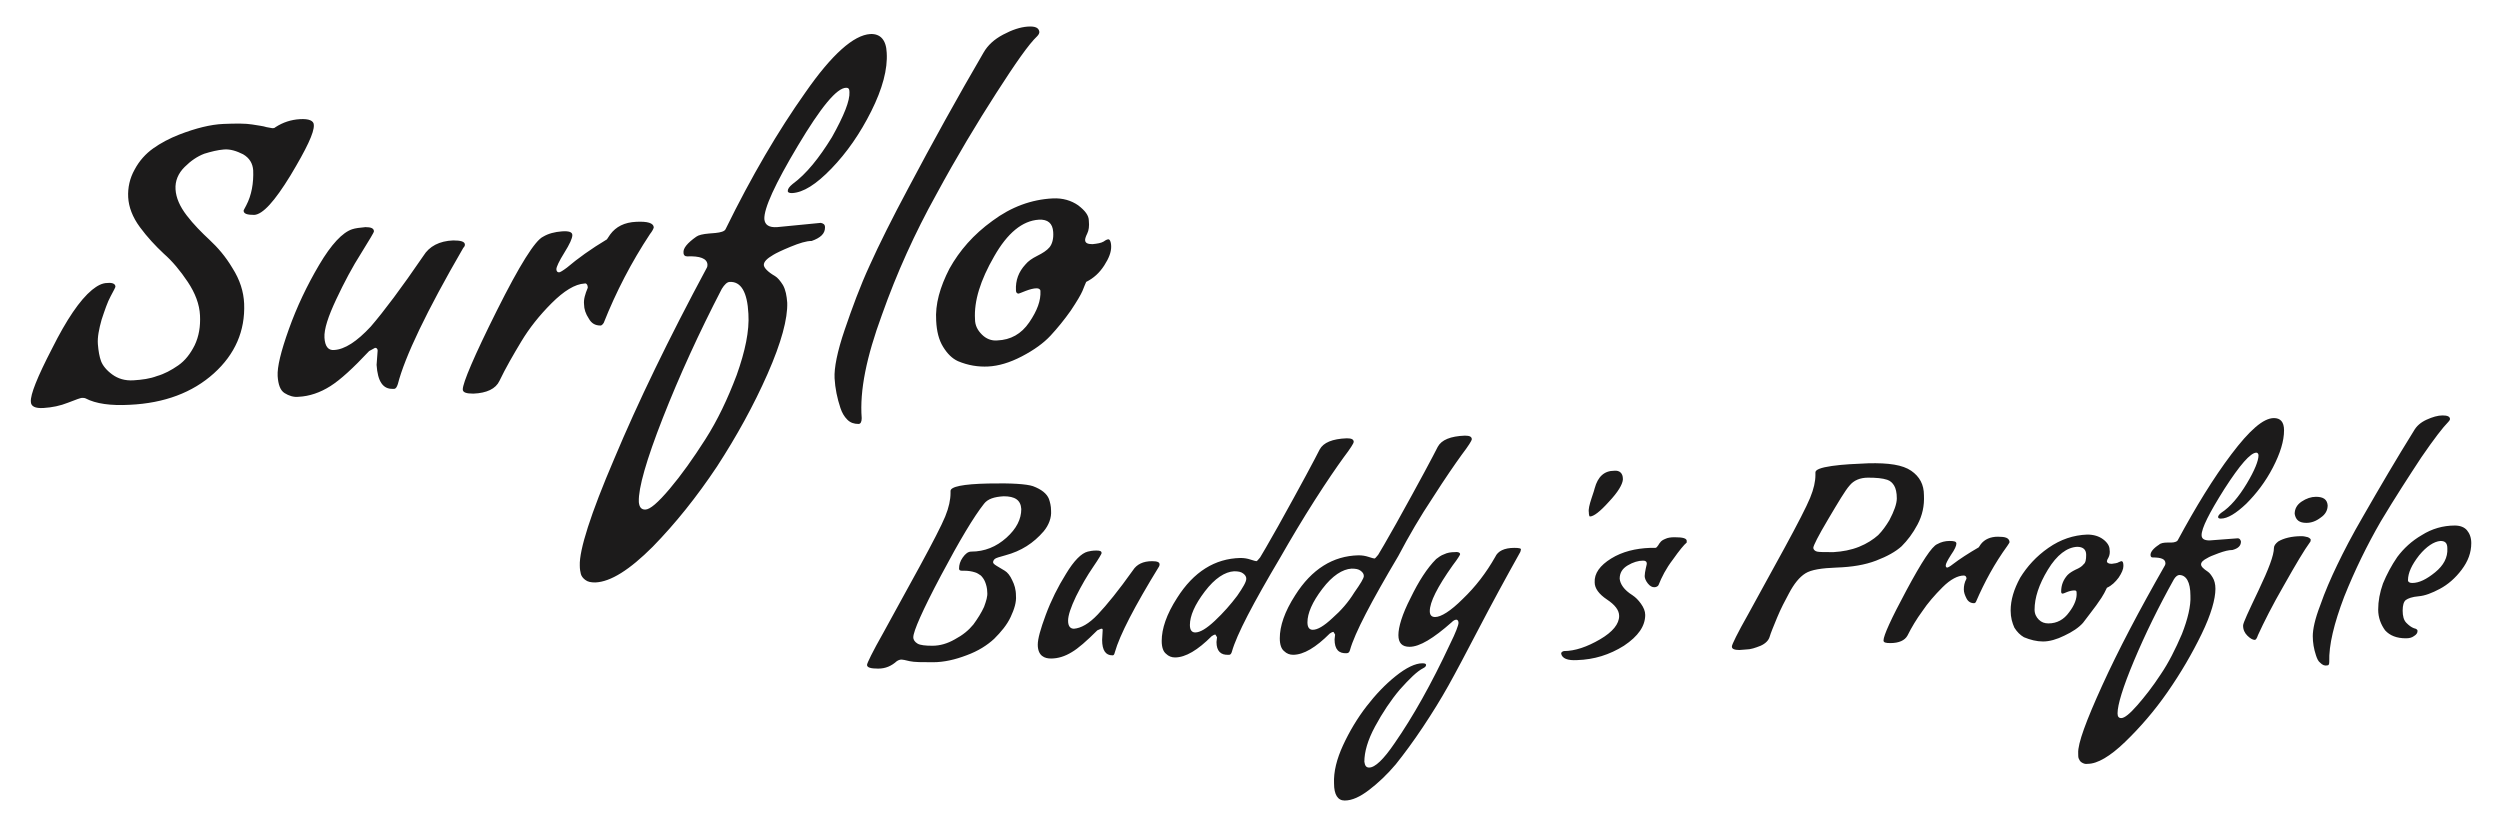 <?xml version="1.0" encoding="utf-8"?>
<!-- Generator: Adobe Illustrator 26.2.1, SVG Export Plug-In . SVG Version: 6.00 Build 0)  -->
<svg version="1.1" id="레이어_1" xmlns="http://www.w3.org/2000/svg" xmlns:xlink="http://www.w3.org/1999/xlink" x="0px"
	 y="0px" viewBox="0 0 470 156" style="enable-background:new 0 0 470 156;" xml:space="preserve">
<style type="text/css">
	.st0{fill:#1C1B1B;}
</style>
<g>
	<g>
		<path class="st0" d="M188.9,107.3c-0.5-0.3-1-0.6-1.5-0.9c-0.5-0.3-0.7-0.5-0.7-0.7c0-0.2,0.1-0.4,0.3-0.6c0.2-0.2,0.9-0.4,2-0.7
			c3-0.8,5.3-2.3,7.2-4.5c1-1.2,1.5-2.6,1.4-3.9c0-0.9-0.2-1.6-0.4-2.2c-0.4-1-1.4-1.8-3-2.4c-1.2-0.4-4-0.6-8.4-0.5
			c-4.8,0.1-7.1,0.6-7.1,1.4l0,0.4c0,1.2-0.3,2.7-1,4.4c-0.7,1.7-2.3,4.8-4.8,9.4c-2.5,4.6-4.8,8.7-6.8,12.4
			c-2.1,3.7-3.1,5.8-3.1,6.1c0,0.5,0.7,0.7,2.1,0.7s2.5-0.5,3.5-1.4c0.3-0.2,0.6-0.3,0.9-0.3c0.2,0,0.7,0.1,1.5,0.3
			c0.9,0.2,2.3,0.2,4.4,0.2c2.1,0,4.2-0.5,6.3-1.3c2.2-0.8,3.9-1.9,5.2-3.1c1.3-1.3,2.4-2.6,3.1-4.1c0.7-1.5,1.1-2.8,1-4
			c0-1.2-0.3-2.1-0.7-2.9C189.9,108.2,189.4,107.6,188.9,107.3z M185,114.1c-0.5,1.1-1.2,2.2-2,3.3c-0.9,1.1-2,2-3.5,2.8
			c-1.4,0.8-2.8,1.2-4.2,1.2c-1.3,0-2.3-0.1-2.8-0.4c-0.5-0.3-0.8-0.7-0.8-1.2c0-1.1,1.7-5,5.2-11.6c3.5-6.6,6.2-11.1,8.1-13.5
			c0.7-0.9,1.9-1.3,3.7-1.4c2.1,0,3.2,0.7,3.3,2.4c0,1.9-0.9,3.7-2.8,5.4c-1.9,1.7-4.1,2.6-6.6,2.6c-0.6,0-1.1,0.4-1.6,1.1
			c-0.5,0.7-0.7,1.4-0.7,2.1c0,0.3,0.2,0.4,0.6,0.4l0.5,0c0.6,0,1.3,0.1,1.9,0.3c0.4,0.1,0.8,0.4,1.1,0.6c0.3,0.3,0.6,0.7,0.8,1.2
			c0.2,0.5,0.4,1.2,0.4,1.9C185.7,112.1,185.4,113,185,114.1z M216.6,105.5c-1.7,0-2.9,0.6-3.6,1.7c-2.7,3.8-4.9,6.5-6.6,8.3
			c-1.7,1.8-3.2,2.6-4.5,2.7c-0.7,0-1.1-0.5-1.1-1.5c0-1,0.5-2.5,1.5-4.6c1-2,2.1-3.9,3.2-5.5c1.1-1.6,1.6-2.5,1.6-2.6
			c0-0.4-0.3-0.5-1-0.5c-0.7,0-1.2,0.1-1.6,0.2c-1.2,0.3-2.6,1.7-4.1,4.2c-1.5,2.4-2.8,5-3.8,7.7c-1,2.7-1.5,4.5-1.5,5.6
			c0,1,0.3,1.7,0.8,2.1c0.5,0.4,1.1,0.5,1.7,0.5c1.3,0,2.6-0.4,3.9-1.2c1.2-0.7,2.8-2.1,4.8-4.1l0.7-0.3l0.1,0
			c0.2,0,0.2,0.1,0.2,0.3l-0.1,1.8c0,2,0.7,2.9,1.9,2.9l0.1,0c0.2,0,0.3-0.2,0.4-0.6c0.9-3.2,3.7-8.6,8.3-16.1
			c0.1-0.2,0.1-0.3,0.1-0.4C218,105.7,217.6,105.5,216.6,105.5z M247.2,94c2.3-3.6,4.1-6.2,5.4-8c1.3-1.7,1.9-2.7,1.9-2.9
			c0-0.5-0.4-0.7-1.3-0.7c-2.7,0.1-4.4,0.8-5.1,2.1c-0.8,1.6-3.4,6.5-7.8,14.4c-1.9,3.4-3.1,5.4-3.4,5.9c-0.4,0.5-0.6,0.7-0.7,0.7
			c-0.1,0-0.5-0.1-1.1-0.3c-0.6-0.2-1.2-0.3-1.9-0.3c-4.8,0.1-8.8,2.6-11.9,7.5c-2,3.1-2.9,5.8-2.9,8.1c0,1.2,0.3,2,0.8,2.4
			c0.5,0.5,1.1,0.7,1.7,0.7c2,0,4.3-1.4,6.9-4c0.3-0.2,0.5-0.3,0.7-0.3l0.3,0.5l-0.1,0.9c0,1.7,0.8,2.5,2.3,2.4l0.1,0
			c0.2,0,0.4-0.2,0.5-0.6c0.9-3.2,4-9.1,9.1-17.7C242.7,101.3,244.9,97.6,247.2,94z M232.6,112c-1.2,1.6-2.6,3.2-4.2,4.7
			c-1.6,1.5-2.8,2.2-3.7,2.2c-0.6,0-1-0.4-1-1.4c0-1.7,0.9-3.8,2.8-6.3c1.9-2.5,3.8-3.7,5.5-3.8c0.8,0,1.3,0.1,1.7,0.4
			c0.4,0.3,0.6,0.6,0.6,1C234.3,109.4,233.7,110.4,232.6,112z M253.2,122.8L253.2,122.8c0.3,0,0.5-0.2,0.6-0.6
			c0.9-3.2,4-9.1,9.1-17.7c2-3.8,4.1-7.4,6.5-11c2.3-3.6,4.1-6.2,5.4-8c1.3-1.7,1.9-2.7,1.9-2.9c0-0.5-0.4-0.7-1.3-0.7
			c-2.7,0.1-4.4,0.8-5.1,2.1c-0.8,1.6-3.4,6.5-7.8,14.4c-1.9,3.4-3.1,5.4-3.4,5.9c-0.4,0.5-0.6,0.7-0.7,0.7c-0.1,0-0.5-0.1-1.1-0.3
			c-0.6-0.2-1.2-0.3-1.9-0.3c-4.8,0.1-8.8,2.6-11.9,7.5c-2,3.1-2.9,5.8-2.9,8.1c0,1.2,0.3,2,0.8,2.4c0.5,0.5,1.1,0.7,1.7,0.7
			c2,0,4.3-1.4,6.9-4c0.3-0.2,0.5-0.3,0.7-0.3l0.3,0.5l-0.1,0.9C250.9,122.1,251.7,122.9,253.2,122.8z M250.5,116.2
			c-1.6,1.5-2.8,2.2-3.7,2.2c-0.6,0-1-0.4-1-1.4c0-1.7,0.9-3.8,2.8-6.3c1.9-2.5,3.8-3.7,5.5-3.8c0.8,0,1.3,0.1,1.7,0.4
			c0.4,0.3,0.6,0.6,0.6,1c0,0.4-0.6,1.4-1.8,3.1C253.5,113.2,252.1,114.8,250.5,116.2z M284.7,103c-1.9,0-3.1,0.6-3.6,1.7
			c-1.7,3-3.7,5.6-6.1,7.9c-2.3,2.3-4.1,3.4-5.2,3.4c-0.6,0-1-0.3-1-1.1c0-1.7,1.4-4.5,4.3-8.6c1-1.3,1.4-2,1.4-2.1
			c0-0.3-0.4-0.5-1-0.4c-0.7,0-1.4,0.1-2,0.4c-0.6,0.2-1.1,0.6-1.5,0.9c-1.7,1.7-3.3,4.2-4.8,7.3c-1.6,3.1-2.3,5.5-2.3,7
			c0,1.5,0.7,2.2,2.1,2.2c1.9,0,4.5-1.6,7.9-4.6c0.3-0.3,0.6-0.5,0.9-0.5c0.2,0,0.4,0.2,0.4,0.6c0,0.4-0.5,1.8-1.6,4
			c-3.5,7.5-7,13.7-10.4,18.6c-2.1,3.1-3.7,4.6-4.8,4.6c-0.6,0-0.8-0.4-0.9-1.1c0-1.8,0.6-4,2-6.6c1.4-2.6,3-5,4.7-7
			c1.8-2,3.2-3.4,4.4-4c0.4-0.2,0.5-0.4,0.5-0.6c0-0.2-0.2-0.3-0.7-0.3c-1.3,0-3,0.8-5,2.4c-2,1.6-3.8,3.5-5.5,5.7
			c-1.7,2.2-3.2,4.7-4.4,7.3c-1.2,2.6-1.8,5-1.7,7.2c0,2.1,0.7,3.2,2,3.2c1.4,0,2.9-0.7,4.6-2c1.7-1.3,3.4-2.9,5-4.8
			c1.6-2,3.3-4.3,5.1-7c1.8-2.7,3.4-5.3,4.8-7.8c1.4-2.5,3.3-6.1,5.7-10.7c2.4-4.6,5-9.4,7.8-14.4c0.1-0.2,0.1-0.3,0.1-0.4
			C286.1,103.1,285.6,103,284.7,103z M298.9,97.1c0.7,0,1.9-0.9,3.6-2.8c1.7-1.8,2.5-3.2,2.6-4.1l0-0.2c0-1-0.6-1.6-1.6-1.5
			c-1.9,0-3.1,1.1-3.7,3.3c0,0.1-0.2,0.7-0.6,1.9c-0.4,1.2-0.6,2.1-0.5,2.6C298.7,96.8,298.8,97.1,298.9,97.1z M314.8,101
			c-0.7,0-1.3,0.1-1.7,0.3c-0.5,0.2-0.8,0.4-1,0.7c-0.2,0.2-0.3,0.5-0.5,0.7c-0.1,0.2-0.3,0.3-0.4,0.3c-0.2,0-0.5,0-1,0
			c-2.7,0.1-5.2,0.7-7.3,2c-2.1,1.3-3.2,2.8-3.1,4.5c0,1.1,0.8,2.2,2.3,3.2c1.5,1,2.3,2,2.3,3.1c0,1.5-1.2,3-3.6,4.4
			c-2.4,1.4-4.7,2.2-6.8,2.2c-0.3,0.1-0.5,0.2-0.5,0.5c0.2,0.9,1.2,1.3,3,1.2c3.2-0.1,6.1-1,8.8-2.7c2.7-1.8,4-3.7,4-5.8
			c0-0.7-0.3-1.4-0.8-2.1c-0.5-0.7-1-1.2-1.6-1.6c-1.6-1-2.3-2.1-2.4-3.1c0-1.1,0.5-1.9,1.5-2.5c1-0.6,2-0.9,2.9-0.9
			c0.5,0,0.7,0.2,0.7,0.6c0,0.1-0.1,0.4-0.2,0.9c-0.1,0.5-0.2,1-0.2,1.4c0,0.4,0.2,0.9,0.6,1.4c0.4,0.5,0.8,0.7,1.2,0.7
			c0.4,0,0.7-0.2,0.8-0.4c0.6-1.5,1.4-3.1,2.7-4.8c1.2-1.7,2.1-2.8,2.6-3.2c0-0.1,0-0.1,0-0.2C317.2,101.2,316.4,101,314.8,101z
			 M360.5,98.6c0.9-1.7,1.3-3.5,1.2-5.5c0-2-0.8-3.5-2.4-4.6s-4.2-1.5-8.1-1.4c-2.4,0.1-4.7,0.2-6.8,0.5c-2.1,0.3-3.1,0.7-3.1,1.2
			l0,0.5c0,1.2-0.3,2.6-1,4.3c-0.7,1.7-2.3,4.8-4.8,9.4c-2.5,4.6-4.8,8.7-6.8,12.4c-2.1,3.7-3.1,5.8-3.1,6.1l0,0.1
			c0,0.4,0.5,0.6,1.4,0.6l1.3-0.1c0.8,0,1.7-0.3,2.7-0.7c0.9-0.4,1.5-1,1.7-1.7c0.2-0.7,0.7-1.9,1.4-3.6c0.7-1.7,1.5-3.2,2.2-4.5
			c1-1.9,2-3.1,3.1-3.8c1.1-0.7,3.1-1,5.9-1.1c2.9-0.1,5.3-0.5,7.4-1.3c2.1-0.8,3.7-1.7,4.8-2.7C358.6,101.6,359.6,100.3,360.5,98.6
			z M355.2,97.8c-0.6,1-1.3,2-2.1,2.8c-0.9,0.8-2.1,1.6-3.6,2.2c-1.5,0.6-3.1,0.9-4.8,1c-1.6,0-2.7,0-3.1-0.1
			c-0.4-0.1-0.7-0.4-0.7-0.7c0-0.4,0.9-2.2,2.8-5.4c1.9-3.2,3.2-5.4,4-6.3c0.8-1,2-1.5,3.5-1.5c1.5,0,2.7,0.1,3.6,0.4
			c0.6,0.2,1,0.6,1.3,1.1c0.3,0.5,0.5,1.3,0.5,2.4C356.6,94.7,356.1,96.1,355.2,97.8z M375.6,100.9c-1.4,0-2.5,0.5-3.2,1.4l-0.4,0.6
			c-1.9,1.1-3.6,2.2-4.9,3.2c-0.5,0.4-0.9,0.6-1,0.6c-0.2,0-0.3-0.1-0.3-0.4c0-0.3,0.3-0.9,1-2c0.7-1,1-1.7,1-2.1
			c0-0.4-0.4-0.5-1.3-0.5c-0.8,0-1.6,0.2-2.3,0.6c-1,0.4-2.9,3.3-5.8,8.7c-2.9,5.4-4.3,8.5-4.3,9.4c0,0.4,0.4,0.5,1.3,0.5
			c1.6,0,2.7-0.5,3.2-1.4c0.8-1.6,1.7-3.1,2.8-4.6c1-1.5,2.3-3,3.8-4.5c1.5-1.5,2.9-2.2,4-2.2c0.3,0,0.5,0.2,0.5,0.6
			c-0.4,0.7-0.5,1.4-0.5,2c0,0.6,0.2,1.1,0.5,1.7c0.3,0.6,0.8,0.9,1.4,0.9c0.2,0,0.3-0.1,0.4-0.3c1.6-3.7,3.5-7.2,5.9-10.5
			c0.2-0.3,0.4-0.6,0.4-0.7C377.7,101.1,377,100.9,375.6,100.9z M394.1,113.8c0.8-1.1,1.3-1.9,1.5-2.3c0.2-0.4,0.4-0.8,0.5-1
			c0.9-0.4,1.6-1.1,2.2-1.9c0.6-0.9,0.9-1.6,0.9-2.2c0-0.6-0.1-0.9-0.4-0.9c-0.1,0-0.2,0.1-0.5,0.2c-0.3,0.2-0.7,0.2-1.3,0.3
			c-0.6,0-0.9-0.2-0.9-0.5c0-0.1,0.1-0.4,0.3-0.7c0.2-0.4,0.3-0.9,0.2-1.5c0-0.6-0.4-1.3-1.2-1.9c-0.8-0.6-1.8-0.9-3-0.9
			c-2.6,0.1-5,0.9-7.3,2.5c-2.3,1.6-4,3.5-5.3,5.6c-1.2,2.2-1.8,4.2-1.8,6.2c0,1.3,0.3,2.3,0.7,3.2c0.5,0.8,1.1,1.4,1.8,1.8
			c1.2,0.5,2.4,0.8,3.6,0.8c1.2,0,2.6-0.4,4-1.1c1.5-0.7,2.7-1.5,3.5-2.4C392.5,115.9,393.3,114.9,394.1,113.8z M389,115.1
			c-1,1.4-2.3,2.1-3.9,2.1c-0.7,0-1.3-0.2-1.8-0.7c-0.5-0.5-0.8-1.1-0.8-1.9c0-2.2,0.8-4.7,2.5-7.5c1.7-2.8,3.6-4.2,5.5-4.3
			c1.1,0,1.7,0.5,1.7,1.5c0,0.9-0.1,1.5-0.5,1.8c-0.3,0.4-0.8,0.7-1.5,1c-0.6,0.3-1.1,0.6-1.5,1c-0.8,0.9-1.2,1.9-1.2,3.1
			c0,0.3,0.1,0.4,0.3,0.4c0.1,0,0.3-0.1,0.8-0.3c0.5-0.2,1-0.3,1.4-0.3c0.3,0,0.4,0.1,0.4,0.4C390.5,112.5,390,113.8,389,115.1z
			 M420.7,101.2l-5.3,0.4c-1,0-1.5-0.3-1.5-1c0-1.3,1.4-4.1,4.3-8.7c2.9-4.5,4.9-6.8,6-6.8c0.2,0,0.4,0.2,0.4,0.5
			c0,1-0.7,2.8-2.2,5.3c-1.5,2.5-3.1,4.4-4.8,5.5c-0.4,0.3-0.6,0.6-0.6,0.8c0,0.2,0.2,0.3,0.5,0.3c1.3,0,2.9-1,4.8-2.8
			c1.9-1.9,3.6-4.1,5-6.8c1.4-2.7,2.1-5,2.1-7c0-1.6-0.7-2.3-1.9-2.3c-2,0-4.6,2.3-8,6.8c-3.4,4.5-6.7,9.9-10.1,16.2
			c-0.1,0.2-0.6,0.4-1.2,0.4l-0.7,0c-0.7,0-1.3,0.1-1.6,0.4c-1.1,0.7-1.6,1.4-1.6,1.9c0,0.3,0.1,0.5,0.4,0.5c1.6,0,2.4,0.3,2.4,1.1
			c0,0.1,0,0.2-0.1,0.4c-4.8,8.4-8.8,16-11.8,22.6c-3,6.6-4.6,10.9-4.5,12.7c0,0.4,0,0.8,0.1,1c0.1,0.2,0.2,0.5,0.5,0.7
			c0.3,0.2,0.7,0.4,1.2,0.3c1.8,0,4.2-1.4,7-4.1c2.8-2.7,5.5-5.8,8-9.4c2.5-3.6,4.6-7.2,6.4-10.9c1.8-3.7,2.6-6.6,2.6-8.5
			c0-0.9-0.2-1.6-0.5-2.1c-0.3-0.5-0.6-0.9-0.9-1.1c-0.9-0.6-1.3-1-1.3-1.4c0-0.4,0.4-0.8,1.2-1.2c0.3-0.2,1-0.5,2.1-0.9
			c1.1-0.4,1.9-0.6,2.6-0.6c1.1-0.3,1.6-0.8,1.6-1.6l0,0C421.2,101.4,421,101.2,420.7,101.2z M410.2,119.2c-1.2,2.8-2.5,5.4-4,7.6
			c-1.5,2.3-3,4.2-4.4,5.8c-1.4,1.6-2.4,2.4-3,2.4c-0.5,0-0.7-0.3-0.7-0.9l0,0c0-1.6,1-4.9,3.1-9.9c2.1-5,4.6-10.1,7.5-15.3
			c0.3-0.5,0.7-0.8,1-0.8c1.3,0,2.1,1.3,2.1,3.9C411.9,113.9,411.3,116.4,410.2,119.2z M433.6,98.3c0.9,0,1.8-0.3,2.7-1
			c0.9-0.6,1.3-1.4,1.3-2.3c-0.1-1.1-0.8-1.6-2.2-1.6c-0.9,0-1.8,0.3-2.7,0.9c-0.9,0.6-1.3,1.4-1.3,2.3l0,0
			C431.6,97.8,432.3,98.3,433.6,98.3z M433.9,101c-0.4-0.1-0.8-0.2-1.2-0.2c-1.9,0-3.4,0.4-4.4,1c-0.5,0.4-0.8,0.8-0.8,1.2
			c0,1.4-1,4-2.9,8c-1.9,4-2.9,6.1-2.9,6.6c0,0.8,0.3,1.4,0.8,1.9c0.5,0.5,1,0.8,1.4,0.8c0.2,0,0.4-0.3,0.6-0.9
			c1.1-2.4,2.7-5.6,4.9-9.4c2.2-3.9,3.8-6.6,4.9-8.1c0.1-0.1,0.1-0.2,0.1-0.3C434.5,101.4,434.3,101.2,433.9,101z M455.2,86
			c2.4-3.5,4.1-5.7,5.1-6.7c0.2-0.2,0.3-0.4,0.3-0.5c0-0.5-0.5-0.7-1.4-0.7c-0.9,0-1.9,0.3-3,0.8c-1.1,0.5-1.9,1.2-2.4,2.1
			c-3.3,5.3-6.4,10.6-9.5,16c-2.1,3.6-3.7,6.7-4.9,9.2c-1.2,2.5-2.3,5-3.2,7.6c-1,2.6-1.4,4.5-1.4,5.8c0,1.2,0.2,2.4,0.6,3.6
			c0.2,0.6,0.4,1.1,0.8,1.4c0.4,0.4,0.8,0.6,1.3,0.5c0.3,0,0.4-0.2,0.4-0.7c-0.1-3.1,0.9-7.2,2.8-12.2c2-5,4.3-9.7,6.9-14.2
			C450.3,93.5,452.9,89.5,455.2,86z M463.8,99.7c-0.5-0.6-1.3-0.9-2.3-0.9c-2.2,0-4.3,0.6-6.2,1.8c-1.9,1.1-3.4,2.5-4.6,4.1
			c-1.1,1.6-2,3.3-2.7,5c-0.6,1.7-0.9,3.3-0.9,4.9c0,1.5,0.5,2.8,1.3,3.9c0.9,1,2.2,1.5,3.9,1.5c0.6,0,1.1-0.1,1.5-0.4
			c0.5-0.3,0.7-0.6,0.7-1c0-0.2-0.2-0.4-0.7-0.5c-0.5-0.2-0.9-0.5-1.4-1c-0.5-0.5-0.7-1.3-0.7-2.3c0-1,0.2-1.7,0.6-2
			c0.4-0.3,1.2-0.6,2.4-0.7c1.2-0.1,2.5-0.6,4-1.4c1.5-0.8,2.9-2,4.1-3.6c1.2-1.6,1.8-3.2,1.8-5C464.6,101.1,464.3,100.3,463.8,99.7
			z M457.8,107.6c-1.6,1.3-3,2-4.3,2c-0.5,0-0.8-0.2-0.8-0.5c0-1.4,0.7-2.9,2.1-4.7c1.4-1.7,2.8-2.6,4-2.7c0.9,0,1.3,0.4,1.3,1.4
			C460.2,104.8,459.4,106.3,457.8,107.6z M59,23.5c0-0.8-0.9-1.2-2.6-1.1c-1.7,0.1-3.2,0.6-4.6,1.5c-0.2,0.2-0.4,0.2-0.6,0.2
			c-0.1,0-0.5-0.1-1.1-0.2c-0.6-0.2-1.5-0.3-2.7-0.5c-1.2-0.2-3-0.2-5.4-0.1c-2.4,0.1-5.2,0.8-8.3,2c-1.8,0.7-3.5,1.6-4.9,2.6
			c-1.4,1-2.6,2.3-3.5,4c-0.9,1.6-1.3,3.4-1.2,5.2c0.1,1.8,0.8,3.7,2.2,5.6c1.4,1.9,2.9,3.5,4.5,5c1.6,1.4,3.1,3.2,4.5,5.3
			c1.4,2.1,2.2,4.2,2.3,6.3c0.1,2.1-0.2,3.9-1,5.6c-0.8,1.6-1.8,2.9-3.1,3.8c-1.3,0.9-2.6,1.6-4,2c-1.3,0.5-2.8,0.7-4.4,0.8
			c-1.6,0.1-2.9-0.3-4-1.1c-1.1-0.8-1.8-1.7-2.1-2.5c-0.3-0.8-0.5-1.9-0.6-3.2c-0.1-1.3,0.2-2.8,0.7-4.6c0.6-1.8,1.1-3.3,1.7-4.4
			c0.6-1.1,0.9-1.7,0.9-1.8c0-0.5-0.5-0.8-1.5-0.7c-1,0-1.9,0.5-2.9,1.3c-2.3,1.9-4.8,5.6-7.5,11c-2.8,5.4-4.1,8.7-4,10
			c0,0.9,0.8,1.3,2.4,1.2c1.6-0.1,3.1-0.4,4.6-1c1.5-0.6,2.4-0.9,2.6-0.9c0.2,0,0.5,0,0.7,0.1c1.9,1,4.7,1.4,8.3,1.2
			c6.5-0.3,11.8-2.3,15.8-5.9c4-3.6,5.9-8,5.7-13.1c-0.1-2.3-0.8-4.5-2.2-6.7c-1.3-2.2-2.8-3.9-4.3-5.3c-1.5-1.4-3-2.9-4.3-4.6
			c-1.3-1.7-2-3.3-2.1-4.9c-0.1-1.6,0.5-3,1.7-4.2c1.2-1.2,2.4-2,3.7-2.5c1.3-0.4,2.5-0.7,3.7-0.8c1.2-0.1,2.4,0.3,3.6,0.9
			c1.2,0.7,1.8,1.7,1.9,3c0.1,2.4-0.3,4.7-1.3,6.6c-0.3,0.6-0.5,0.9-0.5,1c0,0.6,0.7,0.8,2,0.8c1.6-0.1,3.8-2.5,6.8-7.4
			C57.6,28,59.1,24.9,59,23.5z M87.4,46c0-0.6-0.8-0.8-2.2-0.8c-2.6,0.1-4.5,1.1-5.6,2.9c-4.1,6-7.4,10.4-9.9,13.3
			c-2.6,2.8-4.9,4.3-6.9,4.4c-1.1,0.1-1.7-0.7-1.8-2.3c-0.1-1.6,0.7-4,2.2-7.2c1.5-3.2,3.1-6.2,4.7-8.7c1.6-2.6,2.4-3.9,2.4-4.1
			c0-0.6-0.6-0.8-1.6-0.8c-1.1,0.1-1.9,0.2-2.5,0.4c-1.8,0.6-3.9,2.8-6.2,6.7c-2.3,3.9-4.2,7.9-5.7,12.1c-1.5,4.2-2.2,7.1-2.1,8.8
			c0.1,1.6,0.5,2.7,1.3,3.2c0.8,0.5,1.7,0.8,2.6,0.7c2.1-0.1,4.1-0.8,6-2c1.9-1.2,4.3-3.4,7.3-6.6l1.1-0.6l0.1,0
			c0.2,0,0.4,0.2,0.4,0.5l-0.2,2.7c0.2,3.1,1.2,4.6,3.1,4.5l0.2,0c0.3,0,0.5-0.3,0.7-0.9c1.3-5.1,5.4-13.7,12.3-25.6
			C87.3,46.4,87.4,46.2,87.4,46z M110.5,54.1c-0.5,1.2-0.8,2.2-0.7,3.1c0,0.9,0.3,1.8,0.9,2.7c0.5,0.9,1.2,1.3,2.2,1.3
			c0.2,0,0.4-0.2,0.6-0.5c2.3-5.8,5.2-11.4,8.7-16.7c0.4-0.5,0.6-0.9,0.7-1.2c0-0.9-1.2-1.2-3.3-1.1c-2.2,0.1-3.8,0.9-4.9,2.4
			l-0.6,0.9c-3,1.8-5.5,3.6-7.5,5.3c-0.8,0.6-1.3,0.9-1.5,0.9c-0.3,0-0.5-0.2-0.5-0.6c0-0.4,0.5-1.5,1.5-3.1c1-1.6,1.5-2.7,1.5-3.3
			c0-0.6-0.7-0.8-2-0.7c-1.3,0.1-2.5,0.4-3.5,1c-1.5,0.7-4.4,5.3-8.7,13.9c-4.3,8.6-6.4,13.6-6.4,14.8c0,0.6,0.7,0.8,2,0.8
			c2.5-0.1,4.2-0.9,4.9-2.4c1.2-2.5,2.6-4.9,4.1-7.4c1.5-2.5,3.4-4.9,5.7-7.2c2.3-2.3,4.4-3.6,6.2-3.7
			C110.2,53.2,110.5,53.5,110.5,54.1z M149,34.6c-0.6,0.5-0.9,0.9-0.9,1.3c0,0.3,0.3,0.4,0.8,0.4c2.1-0.1,4.5-1.6,7.4-4.6
			c2.9-3,5.4-6.6,7.5-10.8c2.1-4.2,3.1-7.9,2.9-11c-0.1-2.4-1.2-3.6-3.1-3.5c-3.1,0.2-7.2,3.8-12.2,11c-5.1,7.2-10.1,15.7-15,25.7
			c-0.2,0.4-0.9,0.6-1.9,0.7l-1.2,0.1c-1.2,0.1-2,0.3-2.4,0.6c-1.7,1.2-2.5,2.2-2.4,3c0,0.5,0.3,0.7,0.7,0.7
			c2.4-0.1,3.7,0.4,3.8,1.5c0,0.2,0,0.4-0.1,0.6c-7.2,13.4-13,25.4-17.4,35.9c-4.5,10.5-6.6,17.2-6.5,20.1c0,0.7,0.1,1.2,0.2,1.6
			c0.1,0.4,0.4,0.8,0.8,1.1c0.5,0.4,1.1,0.5,1.9,0.5c2.9-0.1,6.5-2.4,10.8-6.7c4.3-4.4,8.3-9.4,12.1-15.1c3.7-5.7,6.9-11.5,9.5-17.4
			c2.6-5.9,3.8-10.4,3.7-13.4c-0.1-1.3-0.3-2.4-0.8-3.3c-0.5-0.8-1-1.4-1.5-1.7c-1.4-0.8-2.1-1.6-2.1-2.1c0-0.6,0.6-1.2,1.8-1.9
			c0.5-0.3,1.5-0.8,3.2-1.5c1.7-0.7,3-1.1,4-1.1c1.7-0.6,2.5-1.4,2.5-2.5l0-0.1c0-0.5-0.3-0.7-0.8-0.8l-8.2,0.8
			c-1.5,0.1-2.3-0.4-2.4-1.5c-0.1-2,2-6.6,6.3-13.8c4.3-7.2,7.3-10.9,9.1-10.9c0.4,0,0.6,0.2,0.6,0.8c0.1,1.6-1,4.4-3.3,8.5
			C154,29.7,151.6,32.7,149,34.6z M138.5,70.5c-1.7,4.5-3.6,8.5-5.9,12.1c-2.3,3.6-4.5,6.7-6.7,9.3c-2.2,2.6-3.7,3.9-4.6,3.9
			c-0.7,0-1.1-0.4-1.2-1.4l0-0.1c-0.1-2.5,1.4-7.8,4.5-15.7c3.1-7.9,6.8-16,11.1-24.3c0.5-0.8,1-1.3,1.5-1.3c2.1-0.1,3.3,1.9,3.5,6
			C140.9,62.2,140.1,66,138.5,70.5z M165.8,59.2c2.8-7.9,6.2-15.4,10.2-22.6c3.9-7.2,7.7-13.5,11.3-19.1c3.6-5.6,6.1-9.2,7.7-10.7
			c0.3-0.3,0.4-0.6,0.4-0.8c-0.1-0.8-0.8-1.1-2.2-1c-1.4,0.1-2.9,0.6-4.6,1.5c-1.7,0.9-2.9,2-3.7,3.4c-4.9,8.4-9.6,16.9-14.1,25.4
			c-3.1,5.8-5.5,10.6-7.3,14.6c-1.8,3.9-3.3,8-4.7,12.1c-1.4,4.1-2,7.2-1.9,9.1c0.1,1.9,0.5,3.8,1.1,5.6c0.3,0.9,0.7,1.6,1.3,2.2
			c0.6,0.6,1.3,0.8,2.1,0.8c0.4,0,0.6-0.4,0.6-1.1C161.6,73.4,162.9,67.1,165.8,59.2z M178.5,50.5c-1.8,3.5-2.7,6.7-2.5,9.8
			c0.1,2,0.5,3.6,1.3,4.9c0.8,1.3,1.7,2.2,2.8,2.7c1.9,0.8,3.8,1.1,5.7,1c1.9-0.1,4-0.7,6.3-1.9c2.3-1.2,4.1-2.5,5.4-3.9
			c1.3-1.4,2.6-3,3.8-4.7c1.2-1.8,1.9-3,2.2-3.7c0.3-0.7,0.5-1.3,0.7-1.7c1.4-0.7,2.5-1.7,3.4-3.1c0.9-1.4,1.3-2.5,1.3-3.5
			c0-1-0.3-1.5-0.6-1.4c-0.1,0-0.4,0.1-0.8,0.4c-0.5,0.3-1.2,0.4-2.1,0.5c-0.9,0-1.4-0.2-1.4-0.8c0-0.2,0.1-0.6,0.4-1.2
			c0.3-0.6,0.4-1.4,0.3-2.4c0-1-0.7-1.9-2-2.9c-1.3-0.9-2.9-1.4-4.8-1.3c-4,0.2-7.8,1.6-11.3,4.2C183,44.1,180.4,47.1,178.5,50.5z
			 M195.3,41.3c1.7-0.1,2.6,0.7,2.7,2.3c0.1,1.3-0.2,2.3-0.7,2.9c-0.5,0.6-1.3,1.1-2.3,1.6c-1,0.5-1.7,1-2.2,1.6
			c-1.3,1.4-1.9,3-1.8,4.9c0,0.4,0.2,0.6,0.5,0.6c0.1,0,0.5-0.2,1.3-0.5c0.8-0.3,1.5-0.5,2.1-0.5c0.4,0,0.7,0.2,0.7,0.5
			c0.1,1.8-0.6,3.7-2.1,5.9c-1.5,2.2-3.5,3.3-6,3.4c-1.1,0.1-2.1-0.3-2.9-1.1c-0.8-0.8-1.3-1.7-1.3-2.9c-0.2-3.4,1-7.3,3.6-11.8
			C189.4,43.8,192.2,41.5,195.3,41.3z"/>
	</g>
</g>
</svg>
